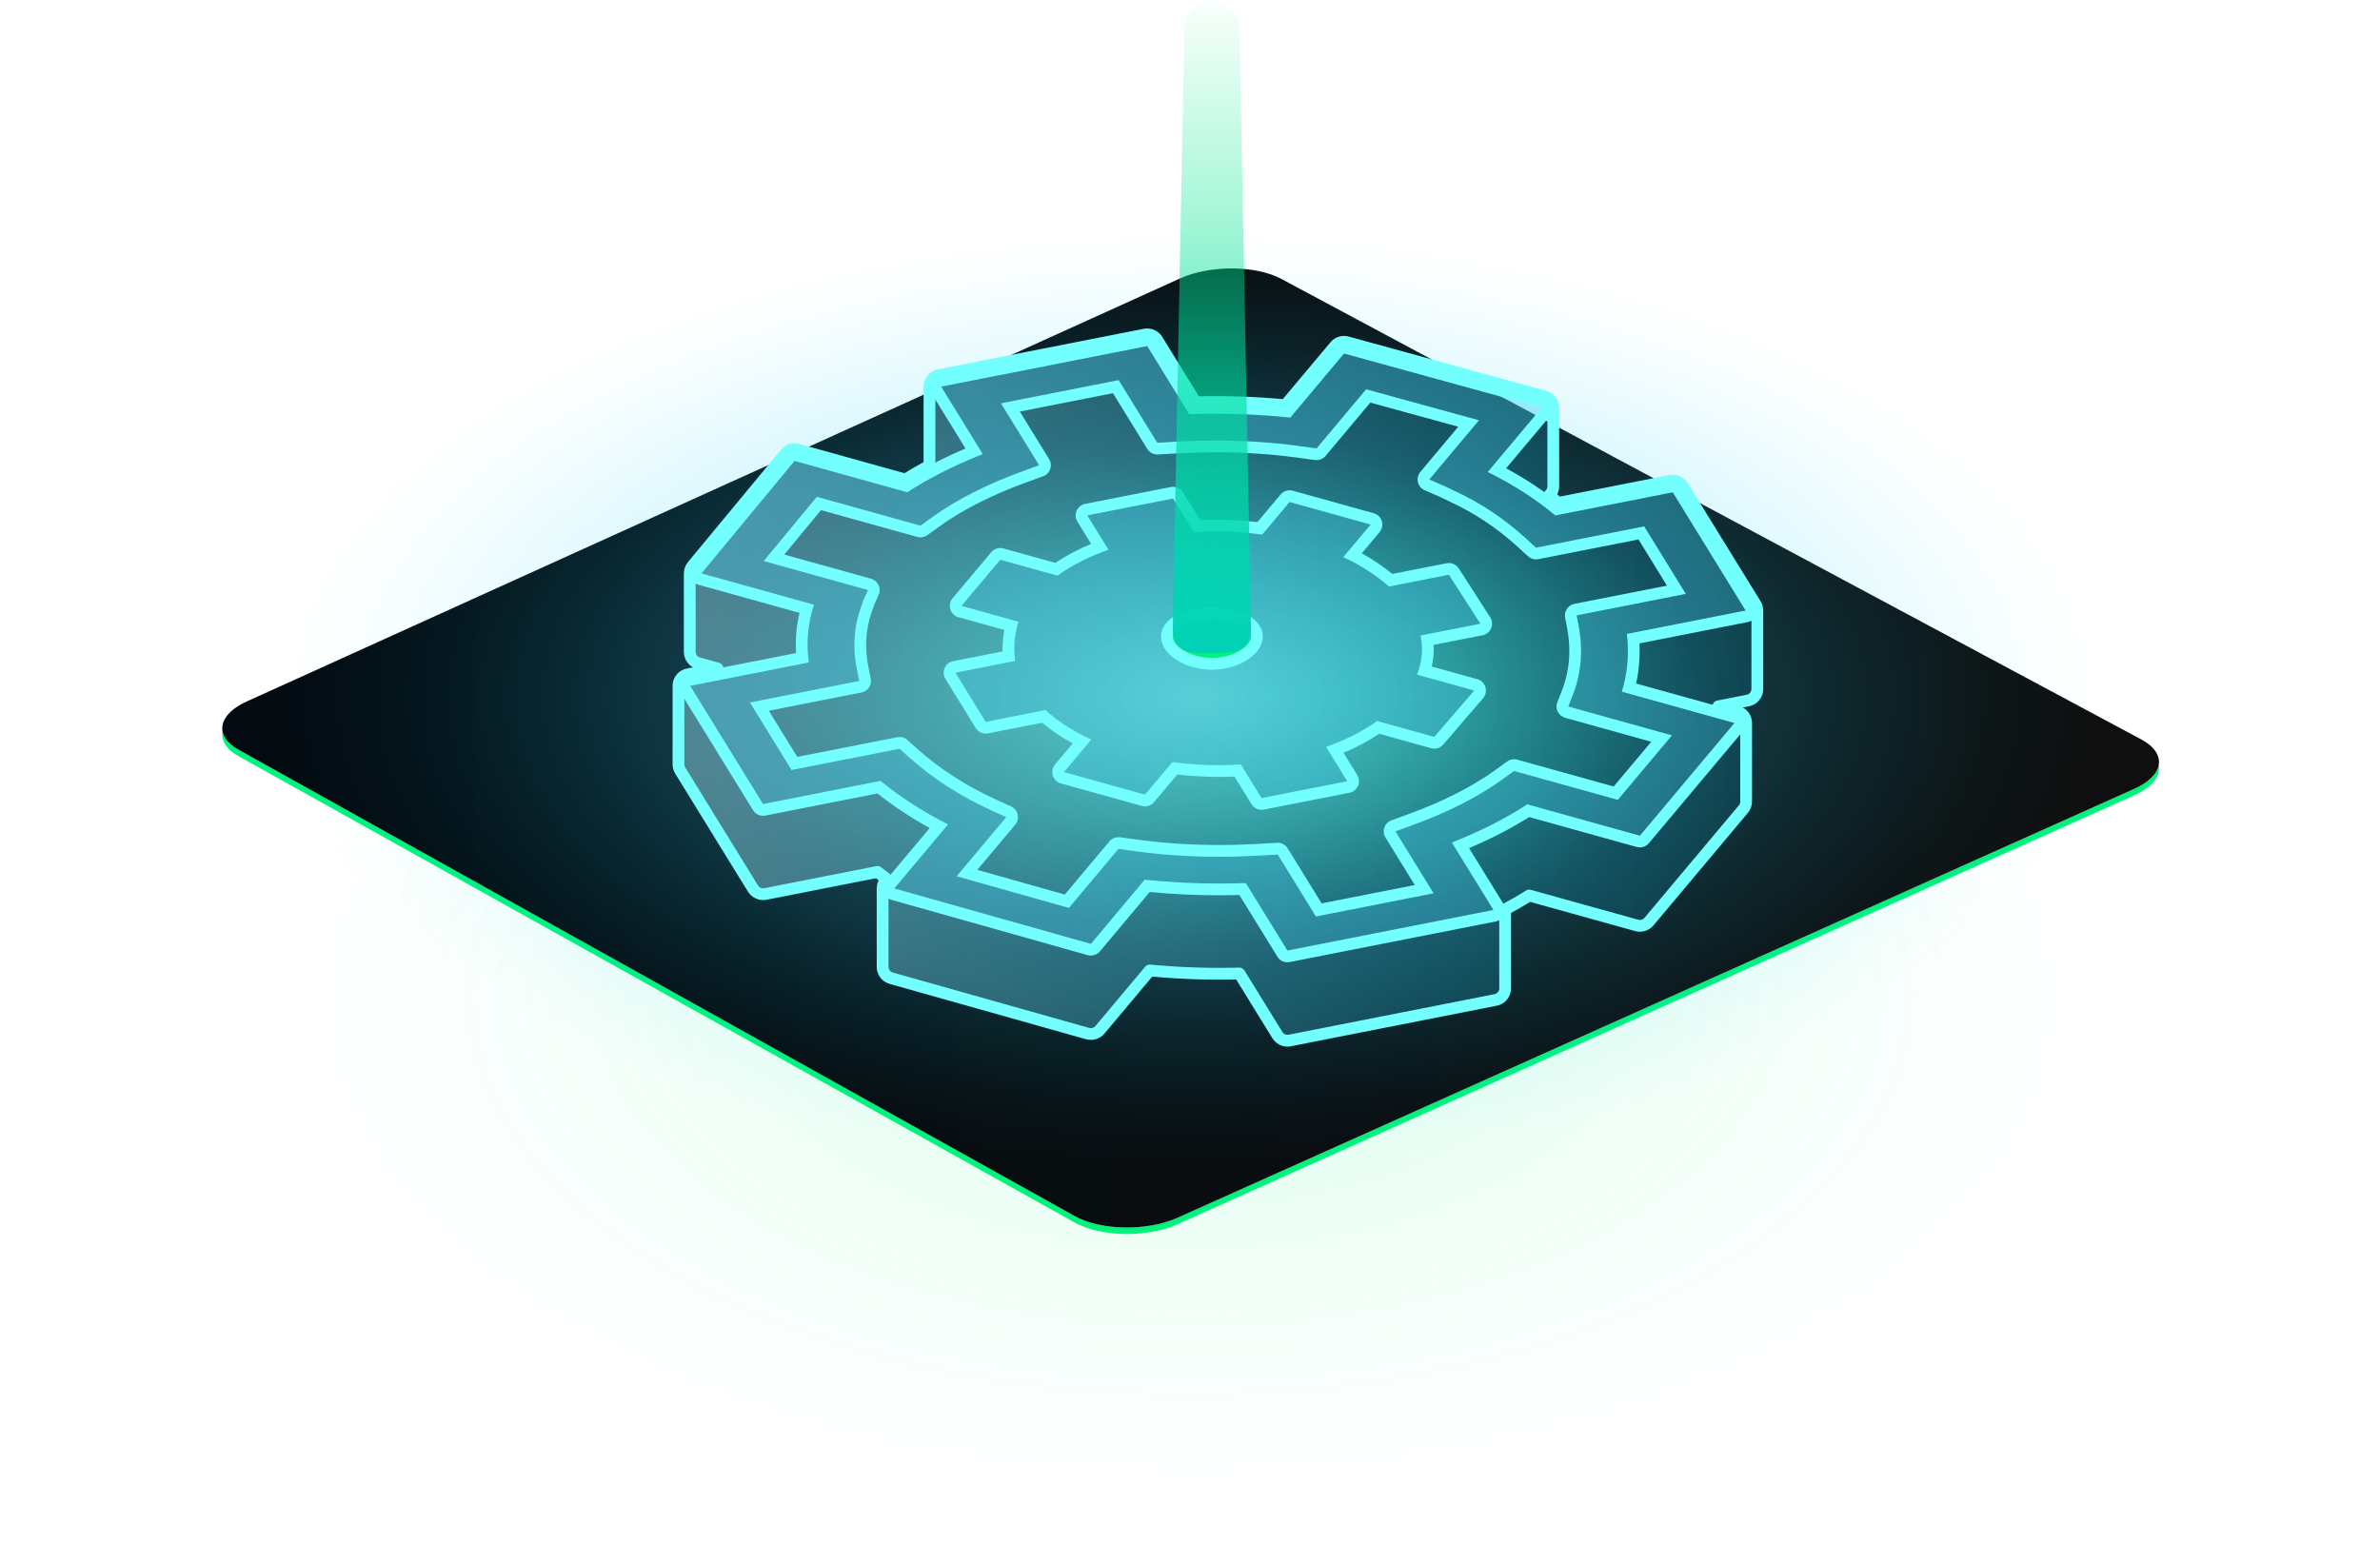 <?xml version="1.0" encoding="UTF-8"?><svg xmlns="http://www.w3.org/2000/svg" xmlns:xlink="http://www.w3.org/1999/xlink" viewBox="0 0 606.635 398.561"><defs><style>.cls-1{fill:url(#linear-gradient-3);}.cls-1,.cls-2{fill-opacity:.5;}.cls-2{fill:url(#linear-gradient-2);}.cls-3,.cls-4{fill:#00f37b;}.cls-5{fill:#74ffff;}.cls-6{fill:url(#radial-gradient-3);opacity:.72;}.cls-7{fill:url(#radial-gradient-2);opacity:.75;}.cls-4{mix-blend-mode:screen;}.cls-8{fill:url(#linear-gradient-4);}.cls-9{isolation:isolate;}.cls-10{fill:url(#radial-gradient);opacity:.15;}.cls-11{fill:url(#linear-gradient);filter:url(#drop-shadow-1);}</style><radialGradient id="radial-gradient" cx="-5937.647" cy="-13913.311" fx="-5937.647" fy="-13913.311" r="232.783" gradientTransform="translate(6240.964 7948.028) scale(1 .553)" gradientUnits="userSpaceOnUse"><stop offset="0" stop-color="#00f37b"/><stop offset=".242" stop-color="#00f37b" stop-opacity=".709"/><stop offset=".513" stop-color="#00f37b" stop-opacity=".408"/><stop offset=".739" stop-color="#00f37b" stop-opacity=".187"/><stop offset=".908" stop-color="#00f37b" stop-opacity=".051"/><stop offset="1" stop-color="#00f37b" stop-opacity="0"/></radialGradient><linearGradient id="linear-gradient" x1="56.653" y1="190.666" x2="550.301" y2="190.666" gradientUnits="userSpaceOnUse"><stop offset=".006" stop-color="#030b11"/><stop offset="1" stop-color="#0f0f0f"/></linearGradient><filter id="drop-shadow-1" filterUnits="userSpaceOnUse"><feOffset dx="0" dy="0"/><feGaussianBlur result="blur" stdDeviation="37.988"/><feFlood flood-color="#00f27b" flood-opacity=".85"/><feComposite in2="blur" operator="in"/><feComposite in="SourceGraphic"/></filter><radialGradient id="radial-gradient-2" cx="687.196" cy="-742.147" fx="687.196" fy="-742.147" r="100.141" gradientTransform="translate(-560.01 658.443) scale(1.264 .648)" gradientUnits="userSpaceOnUse"><stop offset="0" stop-color="#00f37b"/><stop offset=".172" stop-color="#00f37b" stop-opacity=".77"/><stop offset=".395" stop-color="#00f37b" stop-opacity=".499"/><stop offset=".597" stop-color="#00f37b" stop-opacity=".284"/><stop offset=".772" stop-color="#00f37b" stop-opacity=".13"/><stop offset=".912" stop-color="#00f37b" stop-opacity=".035"/><stop offset="1" stop-color="#00f37b" stop-opacity="0"/></radialGradient><radialGradient id="radial-gradient-3" cx="683.104" cy="-742.147" fx="683.104" fy="-742.147" r="183.753" gradientTransform="translate(-560.01 658.443) scale(1.264 .648)" gradientUnits="userSpaceOnUse"><stop offset="0" stop-color="#91d2e2"/><stop offset=".127" stop-color="#78d2e6" stop-opacity=".828"/><stop offset=".362" stop-color="#4dd2ef" stop-opacity=".537"/><stop offset=".575" stop-color="#2cd2f6" stop-opacity=".306"/><stop offset=".759" stop-color="#14d2fa" stop-opacity=".139"/><stop offset=".907" stop-color="#05d2fd" stop-opacity=".037"/><stop offset="1" stop-color="#00d2ff" stop-opacity="0"/></radialGradient><linearGradient id="linear-gradient-2" x1="172.936" y1="175.259" x2="447.921" y2="175.259" gradientUnits="userSpaceOnUse"><stop offset="0" stop-color="#91d2e2"/><stop offset="1" stop-color="#00d2ff" stop-opacity=".21"/></linearGradient><linearGradient id="linear-gradient-3" x1="4726.825" y1="-701.792" x2="4726.825" y2="-701.792" xlink:href="#linear-gradient-2"/><linearGradient id="linear-gradient-4" x1="308.899" y1="166.342" x2="308.899" y2="-3.087" gradientUnits="userSpaceOnUse"><stop offset="0" stop-color="#01d1b8"/><stop offset=".267" stop-color="#00d9a8" stop-opacity=".752"/><stop offset=".874" stop-color="#00ee83" stop-opacity=".132"/><stop offset="1" stop-color="#00f37b" stop-opacity="0"/></linearGradient></defs><g class="cls-9"><g id="Layer_2"><g id="Layer_1-2"><g><g><ellipse class="cls-10" cx="303.317" cy="257.092" rx="303.317" ry="141.469"/><path class="cls-3" d="M273.891,311.614c6.552,3.681,18.17,3.943,25.944,.58l243.925-109.357c4.326-1.872,6.543-4.431,6.543-6.958v-1.662c0,2.527-2.217,5.087-6.543,6.958l-243.925,109.357c-7.774,3.363-19.392,3.101-25.944-.58L60.726,191.05c-2.738-1.538-4.074-3.464-4.074-5.421v1.662c0,1.956,1.335,3.882,4.073,5.421l213.166,118.902Z"/><path class="cls-11" d="M543.758,201.189l-243.923,109.356c-7.774,3.363-19.391,3.101-25.944-.58L60.727,191.064c-6.236-3.503-5.195-9.017,2.32-12.322l237.9-107.842c7.633-3.357,19.078-3.291,25.568,.154l219.187,117.387c6.822,3.62,5.954,9.331-1.944,12.748Z"/></g><g><ellipse class="cls-7" cx="308.899" cy="177.483" rx="157.704" ry="86.953"/><ellipse class="cls-6" cx="303.724" cy="177.483" rx="289.377" ry="159.553"/><g><g><path class="cls-2" d="M277.24,263.475c.269,.076,.543,.113,.814,.113,.873,0,1.72-.382,2.299-1.072l12.7-15.141c5.768,.559,11.746,.841,17.796,.841,1.671,0,3.368-.022,5.064-.065l9.683,15.713c.553,.897,1.526,1.426,2.554,1.426,.192,0,.387-.019,.58-.057l52.495-10.339c.965-.19,1.775-.841,2.169-1.742,.168-.385,.251-.794,.251-1.202,0,0-.002-20.085-.004-20.128,2.151-1.144,4.2-2.329,6.141-3.551l27.41,7.63c.266,.074,.536,.11,.804,.11,.874,0,1.72-.382,2.299-1.072l24.077-28.702c.459-.548,.7-1.233,.7-1.929v-20c0-.297-.046-.596-.136-.888-.302-.974-1.079-1.728-2.061-2.002l-4.91-1.367,7.536-1.484c.965-.19,1.775-.841,2.169-1.742,.168-.384,.25-.794,.25-1.202v-20c0-.548-.152-1.094-.447-1.574l-18.558-30.115c-.499-.81-1.341-1.32-2.255-1.411-.099-.01-.198-.015-.298-.015-.192,0-.387,.019-.58,.057l-28.537,5.62c-.786-.633-1.585-1.253-2.398-1.86l.368-.439c.46-.548,.701-1.233,.701-1.929v-19.999c0-.299-.046-.6-.137-.893-.304-.976-1.084-1.729-2.069-2l-50.331-13.828c-.164-.045-.33-.076-.496-.092-.1-.01-.2-.015-.299-.015-.874,0-1.72,.382-2.299,1.072l-12.674,15.108c-5.768-.558-11.746-.841-17.795-.841-1.671,0-3.368,.022-5.064,.065l-9.789-15.885c-.499-.81-1.341-1.32-2.255-1.411-.099-.01-.199-.015-.299-.015-.192,0-.387,.019-.58,.057l-52.494,10.339c-.965,.19-1.775,.841-2.169,1.742-.168,.384-.251,.793-.251,1.201,0,0-.001,20.086,.001,20.129-2.15,1.143-4.198,2.328-6.138,3.55l-27.436-7.637c-.167-.047-.337-.078-.505-.095-.1-.01-.199-.015-.299-.015-.88,0-1.732,.388-2.311,1.087l-23.722,28.658c-.451,.545-.69,1.224-.69,1.913v20c0,.301,.044,.603,.136,.898,.304,.97,1.079,1.72,2.058,1.992l4.885,1.36-7.535,1.484c-.965,.19-1.775,.841-2.169,1.742-.168,.384-.252,.793-.252,1.201v20c0,.548,.149,1.094,.445,1.574l18.559,30.116c.553,.897,1.526,1.426,2.553,1.426,.192,0,.387-.019,.58-.057l28.589-5.63c.78,.619,1.576,1.229,2.385,1.828l-.376,.448c-.459,.547-.703,1.232-.703,1.928v20.001c0,.296,.043,.594,.132,.884,.3,.973,1.073,1.728,2.053,2.004l50.086,14.122Z"/><path class="cls-5" d="M328.149,266.792c-1.55,0-3.017-.82-3.831-2.14l-9.232-14.98c-7.322,.155-14.477-.093-21.391-.73l-12.194,14.537c-1.12,1.336-2.971,1.915-4.665,1.44-.001,0-.002,0-.003-.001l-50.086-14.122c-1.476-.416-2.627-1.54-3.079-3.006-.132-.428-.199-.874-.199-1.325v-20.001c0-.721,.174-1.428,.501-2.062-.233-.179-.465-.357-.695-.537l-27.913,5.497c-1.81,.358-3.734-.486-4.7-2.054l-18.559-30.116c-.437-.71-.668-1.526-.668-2.361v-20c0-.623,.127-1.23,.378-1.803,.59-1.35,1.806-2.326,3.253-2.612l1.586-.312c-1.012-.551-1.781-1.475-2.135-2.603-.136-.432-.205-.886-.205-1.347v-20c0-1.043,.367-2.062,1.034-2.869l23.722-28.657c.956-1.155,2.423-1.773,3.926-1.607,.243,.023,.5,.072,.749,.142l26.798,7.46c1.548-.96,3.181-1.906,4.872-2.824-.001-1.675-.001-6.311-.001-19.232,0-.625,.127-1.231,.377-1.803,.591-1.352,1.807-2.328,3.254-2.612l52.493-10.339c.434-.087,.882-.104,1.316-.064,1.389,.14,2.653,.931,3.384,2.117l9.337,15.152c7.321-.155,14.477,.092,21.391,.73l12.168-14.505c.951-1.136,2.408-1.735,3.893-1.587,.252,.025,.5,.072,.746,.14l50.333,13.827c1.485,.407,2.645,1.529,3.103,3,.136,.436,.205,.887,.205,1.339v19.999c0,.72-.173,1.426-.498,2.058,.241,.186,.481,.375,.72,.564l27.855-5.486c.435-.085,.882-.104,1.316-.062,1.389,.14,2.653,.931,3.384,2.117l18.559,30.115c.438,.71,.67,1.526,.67,2.359v20.001c0,.627-.127,1.233-.376,1.803-.59,1.352-1.807,2.328-3.254,2.612l-1.578,.31c1.024,.553,1.802,1.484,2.156,2.626,.135,.436,.203,.884,.203,1.332v20.001c0,1.057-.373,2.084-1.051,2.893l-24.077,28.702c-1.121,1.335-2.975,1.912-4.655,1.442l-26.772-7.452c-1.552,.961-3.186,1.909-4.875,2.826,.001,1.671,.002,6.302,.004,19.23,0,.624-.127,1.231-.377,1.803-.591,1.353-1.808,2.328-3.255,2.612l-52.494,10.34c-.287,.057-.58,.085-.87,.085Zm-12.237-20.14c.519,0,1.003,.27,1.277,.713l9.683,15.713c.322,.523,.95,.804,1.568,.685l52.494-10.34c.482-.095,.888-.42,1.085-.87,.083-.191,.126-.394,.126-.602,0,0-.002-19.794-.004-20.115-.003-.558,.303-1.074,.795-1.336,2.116-1.126,4.15-2.303,6.046-3.497,.358-.226,.795-.286,1.202-.176l27.41,7.63c.567,.159,1.179-.035,1.552-.481l24.077-28.701c.225-.269,.35-.611,.35-.965v-20.001c0-.146-.023-.297-.069-.444-.151-.488-.537-.862-1.03-.999l-4.91-1.367c-.67-.186-1.123-.809-1.097-1.503,.027-.694,.527-1.28,1.209-1.414l7.536-1.484c.482-.095,.887-.42,1.085-.871,.083-.189,.124-.391,.124-.601v-20c0-.276-.078-.548-.224-.785l-18.559-30.116c-.244-.396-.665-.659-1.128-.706-.138-.014-.291-.008-.44,.021l-28.537,5.621c-.434,.086-.885-.025-1.231-.304-.772-.622-1.556-1.23-2.354-1.826-.331-.247-.545-.619-.593-1.029s.076-.821,.341-1.138l.368-.439c.225-.269,.35-.611,.35-.964v-19.999c0-.149-.023-.299-.069-.446-.153-.49-.539-.864-1.034-1l-50.331-13.827c-.081-.022-.164-.038-.248-.047-.467-.037-.98,.149-1.298,.529l-12.675,15.108c-.318,.379-.801,.581-1.294,.529-7.302-.707-14.911-.969-22.677-.77-.534-.009-1.035-.259-1.315-.713l-9.789-15.885c-.244-.396-.665-.659-1.128-.706-.138-.014-.291-.006-.44,.021l-52.493,10.339c-.482,.095-.887,.42-1.085,.871-.084,.19-.126,.393-.126,.601,0,0-.001,19.78,.001,20.116,.003,.558-.303,1.075-.796,1.337-2.12,1.128-4.153,2.304-6.043,3.494-.358,.227-.794,.288-1.202,.177l-27.436-7.638c-.084-.023-.167-.039-.25-.047-.06-.007-.106-.009-.152-.009-.448,0-.869,.198-1.156,.544l-23.721,28.657c-.223,.271-.346,.61-.346,.957v20c0,.155,.022,.306,.067,.447,.153,.488,.538,.86,1.03,.997l4.885,1.359c.67,.186,1.123,.809,1.097,1.503-.027,.694-.527,1.279-1.209,1.414l-7.535,1.484c-.482,.096-.888,.421-1.085,.871-.084,.192-.127,.395-.127,.601v20c0,.279,.077,.552,.222,.788l18.559,30.115c.322,.521,.952,.805,1.567,.685l28.589-5.631c.431-.083,.879,.023,1.223,.297,.767,.609,1.548,1.209,2.344,1.797,.333,.246,.549,.618,.598,1.029,.049,.41-.074,.823-.34,1.14l-.376,.448c-.228,.272-.352,.613-.352,.965v20.001c0,.151,.022,.301,.066,.442,.15,.488,.534,.863,1.026,1.002l50.084,14.121c.574,.162,1.184-.034,1.557-.479l12.7-15.141c.318-.379,.803-.579,1.294-.529,7.302,.707,14.909,.966,22.677,.771,.013-.001,.026-.001,.038-.001Z"/></g><g><path class="cls-1" d="M380.643,231.951l-52.494,10.339-10.593-17.189c-8.867,.301-17.502,.009-25.781-.872l-13.72,16.358-50.084-14.122,13.695-16.326c-6.343-3.189-12.106-6.904-17.207-11.093l-29.963,5.901-18.558-30.115,30.224-5.953c-.681-5.109-.241-9.96,1.331-14.742l-28.678-7.982,23.722-28.658,28.729,7.997c5.518-3.598,11.963-6.86,19.242-9.739l-10.593-17.189,52.494-10.339,10.698,17.361c8.867-.301,17.502-.009,25.781,.872l13.695-16.326,50.331,13.828-13.725,16.359c6.488,3.194,12.164,6.841,17.246,11.083l29.925-5.894,18.558,30.115-30.261,5.96c.607,5.074,.175,10.009-1.29,14.736l28.703,7.988-24.077,28.702-28.702-7.989c-5.518,3.598-11.963,6.86-19.242,9.739l10.593,17.189Zm-45.231,1.682l30.026-5.914-9.735-15.796,3.97-1.437c9.234-3.343,17.077-7.32,23.31-11.82l2.947-2.128,26.446,7.361,13.807-16.459-26.446-7.361,1.063-2.653c2.247-5.609,2.782-11.62,1.592-17.865l-.513-2.685,27.834-5.482-10.615-17.226-27.575,5.431-2.538-2.318c-5.215-4.764-11.061-8.826-18.036-12.064-.513-.238-1.06-.498-1.601-.768-.377-.188-.75-.377-1.106-.531l-3.909-1.696,12.667-15.1-28.777-7.907-12.643,15.074-4.649-.632c-9.829-1.336-20.345-1.697-31.255-1.073l-4.691,.269-9.84-15.968-30.026,5.914,9.735,15.796-3.97,1.437c-9.234,3.343-17.077,7.32-23.31,11.82l-2.947,2.128-26.419-7.353-13.564,16.385,26.578,7.397-1.199,2.701c-.11,.246-.194,.526-.283,.805-.128,.401-.258,.802-.411,1.164-1.738,5.058-2.023,10.223-.872,15.788l.56,2.708-27.875,5.49,10.615,17.226,27.535-5.423,2.55,2.284c5.931,5.311,12.957,9.833,20.882,13.439l3.749,1.705-12.646,15.073,28.637,8.073,12.618-15.041,4.649,.632c9.829,1.336,20.345,1.697,31.255,1.073l4.691-.269,9.735,15.796Zm33.894-87.116l-15.248,3.003c-2.887-2.509-6.372-4.9-10.244-6.83-.405-.113-.915-.397-1.425-.681l6.958-8.295-20.639-5.745-6.958,8.295c-5.841-.773-11.664-.973-17.468-.599l-5.285-8.576-21.826,4.299,5.391,8.748c-4.959,1.746-9.302,3.948-13.029,6.605l-14.569-4.055-9.857,11.751,14.569,4.055c-.193,.23-.272,.633-.368,1.034-.736,3.05-1.015,5.97-.519,8.95l-15.248,3.003,7.716,12.521,15.248-3.003c3.099,2.852,6.988,5.356,11.67,7.511l-6.958,8.295,20.639,5.745,6.958-8.295c5.841,.773,11.664,.973,17.468,.599l5.285,8.576,21.826-4.299-5.391-8.748c4.959-1.746,9.302-3.948,13.029-6.605l14.569,4.055,10.156-11.81-14.569-4.055c1.299-3.333,1.595-6.661,.888-9.984l15.248-3.003-8.015-12.462Z"/><path class="cls-5" d="M292.409,88.227l10.698,17.361c2.252-.076,4.488-.115,6.708-.115,6.522,0,12.896,.329,19.073,.987l13.695-16.326,50.331,13.828-13.725,16.36c6.487,3.194,12.164,6.841,17.246,11.083l29.925-5.894,18.559,30.115-30.262,5.96c.607,5.074,.175,10.009-1.29,14.736l28.703,7.988-24.077,28.702-28.702-7.989c-5.518,3.598-11.963,6.86-19.242,9.739l10.593,17.189-52.494,10.339-10.593-17.189c-2.251,.076-4.488,.115-6.707,.115-6.522,0-12.897-.329-19.074-.987l-13.72,16.358-50.084-14.122,13.695-16.326c-6.343-3.189-12.106-6.904-17.207-11.093l-29.962,5.901-18.559-30.115,30.224-5.953c-.681-5.109-.241-9.96,1.331-14.742l-28.678-7.982,23.721-28.658,28.729,7.997c5.518-3.598,11.963-6.86,19.242-9.739l-10.593-17.189,52.494-10.339m-57.782,45.753l-26.419-7.353-13.564,16.385,26.578,7.397-1.199,2.701c-.11,.246-.194,.526-.282,.805-.128,.401-.258,.802-.411,1.164-1.738,5.058-2.023,10.223-.872,15.788l.56,2.708-27.875,5.49,10.616,17.226,27.535-5.423,2.55,2.284c5.931,5.311,12.957,9.833,20.882,13.439l3.748,1.705-12.646,15.073,28.637,8.073,12.618-15.041,4.648,.632c6.71,.912,13.742,1.37,21,1.37,3.373,0,6.794-.099,10.255-.297l4.691-.269,9.735,15.796,30.026-5.914-9.735-15.796,3.971-1.437c9.234-3.343,17.077-7.32,23.31-11.82l2.947-2.128,26.446,7.361,13.807-16.459-26.446-7.361,1.063-2.653c2.247-5.609,2.782-11.62,1.592-17.865l-.513-2.685,27.834-5.482-10.616-17.226-27.575,5.431-2.537-2.318c-5.215-4.764-11.061-8.826-18.036-12.064-.513-.238-1.06-.498-1.601-.768-.377-.188-.749-.377-1.106-.531l-3.909-1.696,12.667-15.1-28.777-7.907-12.644,15.074-4.648-.632c-6.71-.912-13.742-1.37-21-1.37-3.373,0-6.794,.099-10.255,.297l-4.691,.269-9.84-15.967-30.026,5.914,9.735,15.796-3.97,1.437c-9.234,3.343-17.077,7.32-23.31,11.82l-2.947,2.128m64.368-6.891l5.285,8.576c1.892-.122,3.786-.183,5.682-.183,3.92,0,7.849,.261,11.786,.782l6.958-8.295,20.639,5.745-6.958,8.295c.51,.284,1.021,.568,1.425,.681,3.872,1.93,7.357,4.321,10.244,6.83l15.248-3.003,8.015,12.462-15.248,3.003c.707,3.323,.411,6.651-.888,9.984l14.569,4.055-10.156,11.81-14.569-4.055c-3.727,2.658-8.07,4.859-13.029,6.605l5.391,8.748-21.826,4.299-5.285-8.576c-1.892,.122-3.786,.183-5.682,.183-3.92,0-7.85-.261-11.786-.782l-6.958,8.295-20.639-5.745,6.958-8.295c-4.681-2.156-8.571-4.659-11.67-7.511l-15.248,3.003-7.716-12.521,15.248-3.003c-.495-2.98-.217-5.9,.519-8.95,.097-.401,.175-.804,.368-1.034l-14.569-4.055,9.858-11.751,14.569,4.055c3.727-2.658,8.07-4.859,13.029-6.605l-5.391-8.748,21.826-4.299m-6.586-41.862c-.192,0-.387,.019-.58,.057l-52.494,10.339c-.965,.19-1.775,.841-2.169,1.742-.394,.901-.321,1.938,.195,2.775l8.74,14.182c-5.642,2.405-10.78,5.061-15.323,7.922l-27.436-7.637c-.266-.074-.536-.11-.804-.11-.88,0-1.732,.388-2.311,1.087l-23.721,28.658c-.648,.783-.856,1.841-.551,2.811,.304,.97,1.079,1.72,2.058,1.992l25.778,7.175c-.795,3.356-1.084,6.744-.874,10.241l-27.557,5.427c-.965,.19-1.776,.841-2.169,1.742s-.321,1.938,.195,2.775l18.559,30.115c.553,.897,1.526,1.426,2.554,1.426,.192,0,.387-.019,.58-.057l28.588-5.63c4.058,3.221,8.519,6.171,13.311,8.802l-11.303,13.474c-.654,.78-.868,1.839-.569,2.812,.3,.973,1.073,1.727,2.053,2.004l50.084,14.122c.269,.076,.543,.113,.814,.113,.874,0,1.72-.382,2.299-1.072l12.699-15.14c5.768,.558,11.746,.841,17.797,.841,1.671,0,3.367-.022,5.063-.065l9.683,15.713c.553,.897,1.526,1.426,2.554,1.426,.192,0,.387-.019,.58-.057l52.494-10.339c.965-.19,1.776-.841,2.169-1.742s.321-1.938-.195-2.775l-8.74-14.182c5.642-2.405,10.78-5.061,15.323-7.922l27.409,7.63c.266,.074,.536,.11,.804,.11,.874,0,1.72-.382,2.299-1.072l24.077-28.702c.655-.781,.869-1.842,.567-2.817-.302-.974-1.079-1.728-2.061-2.002l-25.849-7.194c.738-3.325,1.022-6.743,.847-10.216l27.626-5.441c.965-.19,1.776-.841,2.169-1.742s.321-1.938-.195-2.775l-18.559-30.115c-.553-.897-1.526-1.426-2.554-1.426-.192,0-.387,.019-.58,.057l-28.537,5.62c-4.065-3.274-8.464-6.181-13.344-8.813l11.312-13.485c.657-.783,.87-1.846,.566-2.821s-1.084-1.729-2.069-2l-50.331-13.828c-.263-.072-.53-.107-.794-.107-.874-0-1.72,.382-2.299,1.072l-12.674,15.108c-5.768-.559-11.746-.841-17.796-.841-1.671,0-3.367,.022-5.064,.065l-9.789-15.885c-.553-.897-1.526-1.426-2.554-1.426h0Zm-32.466,19.679l23.741-4.676,8.748,14.196c.548,.889,1.517,1.426,2.554,1.426,.057,0,.115-.002,.172-.005l4.691-.269c3.386-.194,6.779-.292,10.084-.292,7.114,0,14.043,.452,20.596,1.343l4.648,.632c.135,.018,.27,.027,.405,.027,.88,0,1.724-.388,2.298-1.072l11.406-13.599,22.412,6.158-9.662,11.518c-.609,.725-.839,1.695-.622,2.617,.217,.921,.857,1.686,1.726,2.063l3.909,1.696c.268,.116,.541,.254,.82,.393l.142,.071c.566,.282,1.139,.554,1.677,.804,6.326,2.937,11.977,6.717,17.275,11.557l2.537,2.318c.558,.51,1.282,.785,2.024,.785,.193,0,.387-.019,.58-.057l25.534-5.029,7.255,11.772-23.591,4.646c-1.619,.319-2.677,1.885-2.367,3.506l.513,2.685c1.081,5.672,.601,11.118-1.43,16.186l-1.063,2.652c-.317,.792-.283,1.681,.095,2.445s1.063,1.332,1.885,1.561l21.958,6.112-9.571,11.409-24.585-6.843c-.265-.074-.535-.11-.804-.11-.624,0-1.24,.195-1.756,.568l-2.947,2.128c-6.007,4.337-13.602,8.183-22.575,11.431l-3.97,1.437c-.849,.307-1.514,.98-1.812,1.833s-.195,1.793,.279,2.562l7.466,12.115-23.741,4.676-8.643-14.025c-.548-.889-1.517-1.426-2.554-1.426-.057,0-.115,.002-.172,.005l-4.691,.269c-3.386,.194-6.779,.292-10.084,.292-7.113,0-14.043-.452-20.596-1.343l-4.648-.632c-.135-.018-.27-.027-.405-.027-.88-0-1.724,.387-2.298,1.072l-11.372,13.556-22.302-6.288,9.662-11.517c.603-.718,.835-1.677,.627-2.591s-.83-1.679-1.684-2.067l-3.748-1.705c-7.648-3.479-14.419-7.834-20.123-12.943l-2.549-2.284c-.555-.497-1.27-.765-2.002-.765-.193-0-.387,.019-.58,.057l-25.493,5.021-7.255-11.772,23.632-4.654c.785-.155,1.476-.617,1.919-1.284,.443-.667,.601-1.483,.439-2.267l-.56-2.708c-1.032-4.993-.79-9.613,.742-14.12,.181-.443,.327-.891,.461-1.314l.036-.113c.042-.133,.1-.316,.127-.378l1.202-2.708c.354-.797,.343-1.709-.029-2.497-.372-.789-1.069-1.377-1.909-1.61l-22.122-6.157,9.373-11.323,24.544,6.832c.265,.074,.535,.11,.804,.11,.624,0,1.24-.195,1.756-.568l2.947-2.128c6.007-4.336,13.602-8.183,22.575-11.431l3.97-1.437c.849-.307,1.514-.98,1.812-1.833s.195-1.793-.279-2.562l-7.466-12.115h0Zm39.053,19.183c-.192,0-.387,.019-.58,.057l-21.826,4.299c-.965,.19-1.775,.841-2.169,1.742-.394,.901-.321,1.938,.195,2.775l3.495,5.671c-3.326,1.391-6.381,3.011-9.126,4.841l-13.217-3.679c-.266-.074-.536-.11-.804-.11-.874,0-1.72,.382-2.299,1.072l-9.858,11.751c-.655,.781-.869,1.842-.567,2.817,.302,.974,1.078,1.728,2.061,2.002l11.709,3.259c-.363,1.933-.517,3.732-.466,5.471l-12.586,2.479c-.965,.19-1.775,.841-2.169,1.742-.394,.901-.321,1.938,.195,2.775l7.716,12.521c.553,.897,1.526,1.426,2.554,1.426,.192,0,.387-.019,.58-.057l13.796-2.717c2.256,1.909,4.867,3.67,7.803,5.264l-4.517,5.384c-.655,.781-.869,1.842-.567,2.817s1.078,1.728,2.061,2.002l20.639,5.745c.266,.074,.536,.11,.804,.11,.874,0,1.72-.382,2.299-1.072l5.911-7.046c3.511,.402,7.047,.605,10.536,.605,1.348,0,2.709-.03,4.063-.09l4.35,7.058c.553,.897,1.526,1.426,2.554,1.426,.192,0,.387-.019,.58-.057l21.826-4.299c.965-.19,1.775-.841,2.169-1.742,.394-.901,.321-1.938-.195-2.775l-3.495-5.671c3.326-1.391,6.381-3.011,9.126-4.841l13.217,3.679c.266,.074,.536,.11,.804,.11,.861,0,1.696-.371,2.275-1.044l10.156-11.81c.669-.778,.894-1.845,.596-2.827-.298-.982-1.078-1.744-2.066-2.019l-11.609-3.231c.414-1.836,.569-3.679,.465-5.518l12.487-2.459c.975-.192,1.792-.854,2.181-1.769,.389-.914,.3-1.962-.237-2.798l-8.015-12.462c-.559-.869-1.516-1.377-2.523-1.377-.192,0-.387,.019-.58,.057l-13.837,2.725c-2.394-1.956-5.034-3.742-7.772-5.259l4.527-5.397c.655-.781,.869-1.842,.567-2.817s-1.078-1.728-2.061-2.002l-20.639-5.745c-.266-.074-.536-.11-.804-.11-.874,0-1.72,.382-2.299,1.072l-5.911,7.046c-3.511-.402-7.047-.605-10.535-.605-1.349,0-2.709,.03-4.064,.091l-4.349-7.058c-.553-.897-1.526-1.426-2.554-1.426h0Z"/></g></g><g><g><path class="cls-4" d="M318.867,162.297c0,2.44-4.463,5.418-9.969,5.418s-9.969-2.978-9.969-5.418,4.463-4.418,9.969-4.418,9.969,1.978,9.969,4.418Z"/><path class="cls-5" d="M308.899,157.879c5.506,0,9.969,1.978,9.969,4.418s-4.463,5.418-9.969,5.418-9.968-2.978-9.968-5.418,4.463-4.418,9.968-4.418m0-3c-7.636,0-12.968,3.05-12.968,7.418,0,4.484,6.06,8.418,12.968,8.418s12.969-3.934,12.969-8.418c0-4.368-5.333-7.418-12.969-7.418h0Z"/></g><path class="cls-8" d="M298.93,160.36l2.968-153.497c.076-3.866,3.272-6.938,7.138-6.862,3.769,.074,6.783,3.128,6.862,6.862l2.968,153.497c.109,5.505-4.266,6.056-9.772,6.165-5.505,.109-10.056-.266-10.165-5.772-.002-.118-.002-.276,0-.393Z"/></g></g></g></g></g></g></svg>